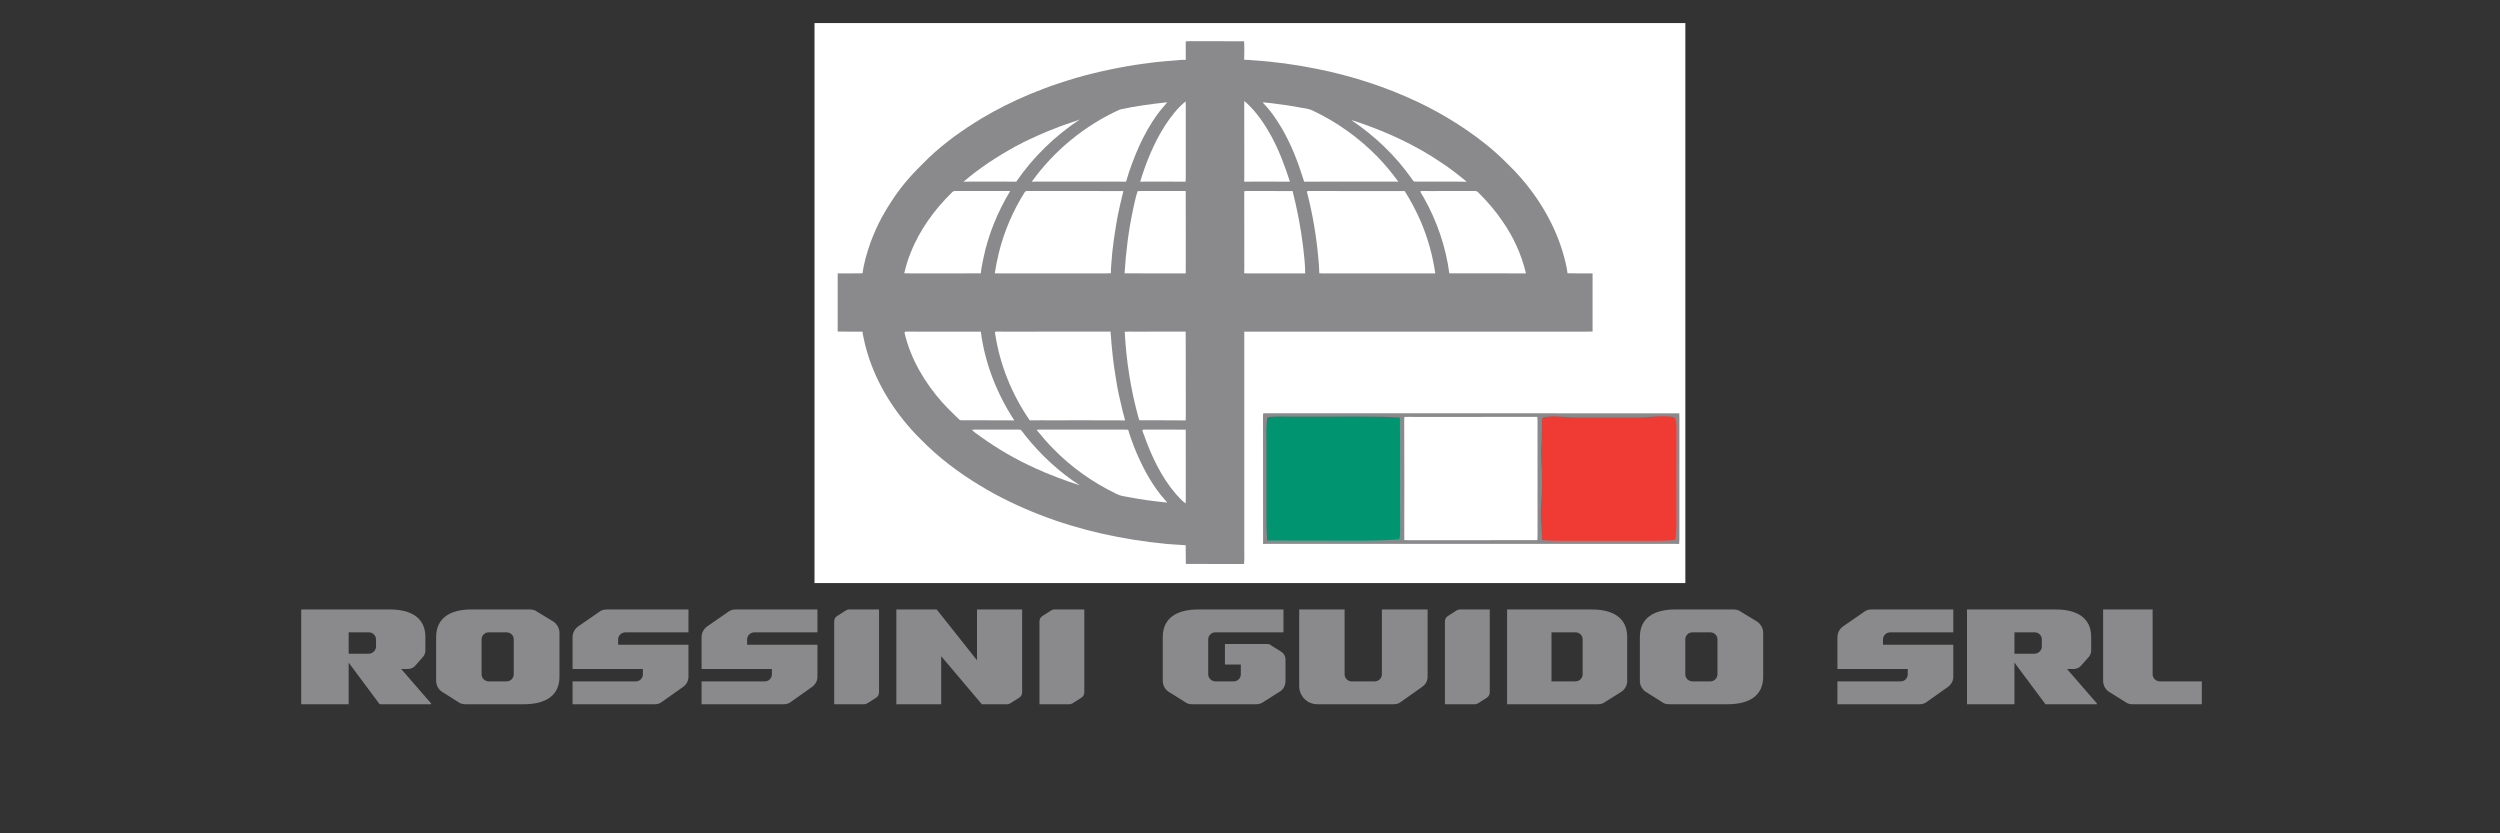 <svg xmlns="http://www.w3.org/2000/svg" xmlns:xlink="http://www.w3.org/1999/xlink" width="3000" zoomAndPan="magnify" viewBox="0 0 2250 750" height="1000" preserveAspectRatio="xMidYMid meet" version="1.0"><rect x="0" y="0" width="2250" height="750" fill="#333333" stroke="none"/><defs><g/><clipPath id="c6ff9b56eb"><path d="M 733.062 20.77 L 1516.812 20.77 L 1516.812 524.77 L 733.062 524.77 Z M 733.062 20.77 " clip-rule="nonzero"/></clipPath></defs><g clip-path="url(#c6ff9b56eb)"><path fill="#ffffff" d="M 733.062 20.77 L 1516.812 20.77 L 1516.812 524.77 L 733.062 524.77 Z M 733.062 20.77 " fill-opacity="1" fill-rule="nonzero"/></g><path fill="#8a8a8c" d="M 1067.176 37.238 C 1068.41 37.168 1069.645 37.18 1070.879 37.055 C 1087.137 37.191 1103.438 36.969 1119.691 37.168 C 1120.023 42.684 1119.887 48.27 1119.746 53.801 C 1122.375 53.852 1124.969 53.844 1127.566 54.246 C 1146.871 55.441 1166.473 58.211 1185.426 62.035 C 1216.438 68.215 1246.684 78.02 1275.324 91.445 C 1287.48 97.188 1299.199 103.656 1310.562 110.832 C 1323.387 118.965 1335.793 128.008 1347.078 138.188 C 1352.625 143.055 1357.684 148.496 1362.961 153.664 C 1382.234 173.945 1397.742 198.699 1406.047 225.492 C 1408.043 232.16 1409.93 239.02 1410.801 245.93 C 1418.297 246.184 1425.812 246.035 1433.312 246.027 C 1433.258 263.469 1433.246 280.93 1433.32 298.367 C 1428.801 298.602 1424.289 298.43 1419.762 298.48 C 1319.762 298.484 1219.754 298.465 1119.754 298.492 C 1119.801 299.215 1119.84 299.945 1119.871 300.672 C 1119.859 365.957 1119.871 431.242 1119.863 496.531 C 1119.797 500.238 1120.098 503.91 1119.613 507.598 C 1102.168 507.508 1084.699 507.695 1067.254 507.508 C 1067.082 501.902 1067.305 496.305 1067.102 490.699 C 1061.309 490.422 1055.512 489.926 1049.727 489.52 C 1010.734 485.75 972.457 477.52 935.898 463.324 C 917.348 456.086 899.203 447.48 882.203 437.102 C 862.848 425.441 844.457 411.656 828.703 395.418 C 823.391 390.277 818.477 384.719 813.785 379.008 C 795.984 357.008 782.852 331.703 777.172 303.867 C 776.871 302.051 776.328 300.34 776.324 298.473 C 768.859 298.406 761.367 298.621 753.91 298.375 C 753.973 280.934 753.965 263.469 753.918 246.027 C 761.379 246.039 768.859 246.164 776.324 245.949 C 777.508 236.594 780.262 227.316 783.398 218.441 C 786.281 210.711 789.512 203.168 793.449 195.91 C 800.188 183.668 808.047 171.902 817.223 161.348 C 822.969 154.547 829.602 148.316 835.914 141.98 C 850.258 128.348 866.172 117.062 883.051 106.805 C 897.062 98.391 911.691 91.098 926.77 84.797 C 935.566 81.328 944.152 77.73 953.242 74.914 C 973.352 68.094 994.176 63.113 1015.098 59.512 C 1023.094 58.031 1031.207 57.148 1039.266 56.012 C 1046.059 55.367 1052.832 54.637 1059.645 54.23 C 1062.145 53.82 1064.641 53.859 1067.164 53.875 C 1067.207 48.277 1067.199 42.84 1067.176 37.238 Z M 1067.176 37.238 " fill-opacity="1" fill-rule="nonzero"/><path fill="#ffffff" d="M 1119.82 90.969 L 1120.004 91.102 C 1120.516 91.496 1121.02 91.906 1121.527 92.305 C 1131.438 101.379 1138.684 112.336 1144.996 124.098 C 1151.711 136.73 1156.551 149.938 1160.918 163.516 C 1147.215 163.383 1133.469 163.426 1119.758 163.492 C 1119.961 161.344 1119.777 159.207 1119.871 157.051 C 1119.828 135.34 1119.918 112.516 1119.82 90.969 Z M 1119.82 90.969 " fill-opacity="1" fill-rule="nonzero"/><path fill="#ffffff" d="M 1067.07 91.219 C 1067.145 92.488 1067.164 93.766 1067.199 95.043 C 1067.199 115.914 1067.199 136.789 1067.199 157.664 C 1067.25 159.617 1067.098 161.57 1067.09 163.523 C 1053.465 163.355 1039.805 163.449 1026.176 163.48 C 1031.52 145.859 1038.539 128.672 1048.43 113.086 C 1053.625 105.16 1059.684 97.23 1067.07 91.219 Z M 1067.07 91.219 " fill-opacity="1" fill-rule="nonzero"/><path fill="#ffffff" d="M 1050.535 92.047 C 1047.625 95.668 1044.438 98.984 1041.758 102.805 C 1035.297 111.516 1030.156 120.98 1025.555 130.777 C 1020.84 141.348 1016.648 152.355 1013.461 163.473 C 987.781 163.387 960.934 163.48 935.145 163.43 C 932.949 163.484 930.77 163.395 928.582 163.57 C 948.73 135.484 976.449 112.746 1007.973 98.547 C 1022.043 95.461 1036.227 93.57 1050.535 92.047 Z M 1050.535 92.047 " fill-opacity="1" fill-rule="nonzero"/><path fill="#ffffff" d="M 1142.75 92.699 C 1152.246 93.926 1161.723 95.051 1171.109 96.953 C 1175.137 97.602 1178.957 98.02 1182.574 100.078 C 1203.617 110.152 1222.781 123.902 1239.164 140.496 C 1246.203 147.707 1252.598 155.48 1258.578 163.578 C 1256.41 163.398 1254.25 163.473 1252.082 163.43 C 1226.203 163.492 1199.48 163.367 1173.711 163.492 C 1173.375 161.938 1172.648 160.559 1172.238 159.035 C 1167.625 144.16 1161.66 129.371 1153.859 115.871 C 1148.934 107.488 1143.273 99.113 1136.363 92.23 C 1138.418 92.035 1140.66 92.656 1142.75 92.699 Z M 1142.75 92.699 " fill-opacity="1" fill-rule="nonzero"/><path fill="#ffffff" d="M 971.848 107.5 C 949.41 122.344 929.828 141.301 914.641 163.512 C 903.758 163.355 892.625 163.484 881.707 163.441 C 876.852 163.484 871.988 163.324 867.141 163.559 C 881.57 151.184 897.793 140.582 914.469 131.5 C 923.449 126.621 932.605 122.562 942.004 118.543 C 947.336 116.57 952.508 114.227 957.895 112.379 C 962.52 110.668 967.297 109.391 971.848 107.5 Z M 971.848 107.5 " fill-opacity="1" fill-rule="nonzero"/><path fill="#ffffff" d="M 1217.754 108.512 C 1245.73 117.547 1273.23 130.004 1297.559 146.602 C 1305.445 151.754 1312.785 157.617 1320.07 163.566 C 1304.602 163.281 1289.094 163.516 1273.617 163.449 C 1272.031 163.711 1271.09 161.422 1270.23 160.402 C 1255.676 139.766 1237.254 122.332 1216.359 108.199 C 1215.988 107.988 1217.637 108.488 1217.754 108.512 Z M 1217.754 108.512 " fill-opacity="1" fill-rule="nonzero"/><path fill="#ffffff" d="M 859.543 171.914 C 876.062 171.922 892.664 171.949 909.172 171.902 C 897.781 190.816 889.363 211.293 884.949 232.957 C 884.016 237.25 883.148 241.613 882.738 245.984 C 864.598 246.156 846.414 246.016 828.27 246.066 C 823.434 246.047 818.613 246.125 813.785 245.953 C 815.363 239.688 817.035 233.492 819.578 227.539 C 827.539 207.09 841.125 188.508 856.727 173.203 C 857.59 172.352 858.273 171.871 859.543 171.914 Z M 859.543 171.914 " fill-opacity="1" fill-rule="nonzero"/><path fill="#ffffff" d="M 924.645 171.902 C 953.359 171.965 982.34 171.895 1011.066 171.938 C 1009.105 179.441 1007.473 187.016 1005.871 194.598 C 1003.879 205.574 1002.191 216.637 1000.992 227.723 C 1000.66 233.762 999.727 239.863 999.777 245.918 C 997.887 245.961 996 246.102 994.109 246.066 C 962.781 246.066 931.457 246.059 900.133 246.066 C 898.516 246.016 896.902 246.023 895.285 245.98 C 896.281 239.637 897.539 233.363 899.059 227.125 C 903.848 207.992 911.703 189.648 922.258 172.988 C 922.82 172.031 923.609 171.902 924.645 171.902 Z M 924.645 171.902 " fill-opacity="1" fill-rule="nonzero"/><path fill="#ffffff" d="M 1023.859 172.055 C 1026.199 171.766 1028.609 171.945 1030.961 171.922 C 1042.949 171.926 1055.168 171.938 1067.133 171.906 C 1067.262 196.605 1067.199 221.34 1067.168 246.035 C 1048.824 246.039 1030.457 246.164 1012.117 245.973 C 1013.352 226.91 1015.586 207.98 1019.598 189.285 C 1020.809 183.523 1021.992 177.637 1023.859 172.055 Z M 1023.859 172.055 " fill-opacity="1" fill-rule="nonzero"/><path fill="#ffffff" d="M 1119.832 172.074 C 1121.309 171.863 1122.836 171.902 1124.324 171.902 C 1137.309 172 1150.371 171.82 1163.344 171.988 C 1167.539 188.465 1170.754 205.148 1172.785 222.031 C 1173.668 229.992 1174.695 238.016 1174.684 246.035 C 1158.289 246.098 1140.918 246.047 1124.324 246.07 C 1122.801 246.023 1121.277 245.98 1119.746 245.941 C 1119.949 243.727 1119.785 241.527 1119.871 239.312 C 1119.84 216.93 1119.906 194.438 1119.832 172.074 Z M 1119.832 172.074 " fill-opacity="1" fill-rule="nonzero"/><path fill="#ffffff" d="M 1176.293 172.074 C 1178.363 171.723 1180.574 171.945 1182.676 171.926 C 1209.395 171.945 1237.652 171.895 1264.188 171.945 C 1269.582 180.359 1274.188 189.227 1278.277 198.348 C 1284.875 213.523 1289.418 229.691 1291.742 246.059 C 1258.246 246.066 1224.754 246.066 1191.266 246.066 C 1189.973 245.973 1188.676 245.992 1187.379 245.938 C 1187.219 241.824 1187.086 237.668 1186.617 233.578 C 1184.867 213.371 1181.512 193.254 1176.469 173.598 C 1176.328 173.086 1176.273 172.578 1176.293 172.074 Z M 1176.293 172.074 " fill-opacity="1" fill-rule="nonzero"/><path fill="#ffffff" d="M 1278.23 172.078 C 1280.723 171.723 1283.344 171.965 1285.863 171.934 C 1298.352 171.906 1310.836 171.949 1323.332 171.906 C 1325.23 171.949 1327.293 171.719 1329.141 172.16 C 1329.855 172.625 1330.488 173.254 1331.09 173.848 C 1338.875 181.664 1346.168 190.098 1352.34 199.258 C 1362.168 213.398 1369.414 229.25 1373.359 246.035 C 1350.398 246.07 1327.359 246.109 1304.406 246.016 C 1301.242 222.156 1293.148 198.555 1281.25 177.625 C 1280.312 175.855 1278.758 173.984 1278.23 172.078 Z M 1278.23 172.078 " fill-opacity="1" fill-rule="nonzero"/><path fill="#ffffff" d="M 815.355 298.465 C 837.738 298.516 860.418 298.438 882.738 298.504 C 886.418 326.988 897.164 354.371 912.891 378.344 C 897.004 378.168 881.066 378.344 865.176 378.258 C 863.766 378.301 862.953 377.137 861.969 376.293 C 857.102 371.551 852.211 366.797 847.66 361.738 C 831.996 343.914 819.719 323.199 814.18 299.977 C 813.977 299.094 814.387 298.395 815.355 298.465 Z M 815.355 298.465 " fill-opacity="1" fill-rule="nonzero"/><path fill="#ffffff" d="M 895.625 298.621 C 897.871 298.246 900.305 298.523 902.59 298.48 C 934.668 298.461 967.5 298.516 999.48 298.449 C 1000.473 312.383 1001.859 326.348 1004.223 340.117 C 1005.691 350.32 1008.02 360.289 1010.445 370.297 C 1011.203 372.973 1011.977 375.613 1012.535 378.34 C 990.258 378.191 967.879 378.316 945.586 378.273 C 939.332 378.301 933.031 378.211 926.781 378.332 C 910.82 355.215 899.977 328.57 895.699 300.781 C 895.66 300.125 895.328 299.234 895.625 298.621 Z M 895.625 298.621 " fill-opacity="1" fill-rule="nonzero"/><path fill="#ffffff" d="M 1012.254 298.566 C 1014.992 298.336 1017.77 298.516 1020.52 298.484 C 1036.023 298.449 1051.629 298.527 1067.113 298.438 C 1067.316 323.52 1067.125 348.664 1067.211 373.754 C 1067.168 375.293 1067.109 376.828 1067.09 378.363 C 1053.484 378.137 1039.812 378.371 1026.199 378.254 C 1025.09 378.289 1025.121 377.172 1024.781 376.395 C 1017.719 351.039 1013.633 324.828 1012.254 298.566 Z M 1012.254 298.566 " fill-opacity="1" fill-rule="nonzero"/><path fill="#8a8a8c" d="M 1136.816 372.082 C 1137.355 372.023 1137.902 371.98 1138.457 371.961 C 1262.742 371.973 1387.043 371.949 1511.332 371.973 C 1511.398 373.184 1511.355 374.387 1511.469 375.59 C 1511.406 410.715 1511.461 446.031 1511.441 481.184 C 1511.516 483.988 1511.48 486.75 1511.234 489.551 C 1508.992 489.402 1506.77 489.574 1504.527 489.484 C 1383.938 489.496 1263.34 489.477 1142.75 489.496 C 1140.754 489.562 1138.762 489.402 1136.766 489.539 C 1136.699 452.391 1136.797 414.695 1136.719 377.438 C 1136.719 375.664 1136.652 373.859 1136.816 372.082 Z M 1136.816 372.082 " fill-opacity="1" fill-rule="nonzero"/><path fill="#f03b34" d="M 1503.91 374.977 C 1505.418 375.234 1507.363 375.41 1507.91 377.117 C 1508.801 380.125 1508.695 383.531 1508.777 386.645 C 1508.629 410.176 1508.695 433.711 1508.672 457.242 C 1508.727 466.297 1508.938 475.172 1508.047 484.211 C 1507.82 485.062 1508.004 485.805 1506.887 485.902 C 1497.844 486.977 1489.023 486.621 1479.957 486.66 C 1453.957 486.621 1427.953 486.633 1401.953 486.672 C 1397.246 486.672 1392.598 486.34 1387.91 486.008 C 1387.746 482.352 1387.59 478.68 1387.266 475.039 C 1386.527 466.906 1386.332 458.617 1387.16 450.488 C 1387.945 440.84 1387.891 431.098 1387.426 421.426 C 1386.84 413.688 1386.73 406.031 1387.285 398.285 C 1387.812 391.727 1387.531 385.191 1387.746 378.633 C 1387.867 377.855 1387.719 376.625 1388.32 376.043 C 1389.84 375.312 1391.668 375.117 1393.328 374.918 C 1402.375 374.047 1410.582 375.934 1419.762 375.699 C 1437.777 375.734 1455.801 375.688 1473.816 375.734 C 1483.656 375.734 1494.176 373.723 1503.91 374.977 Z M 1503.91 374.977 " fill-opacity="1" fill-rule="nonzero"/><path fill="#009470" d="M 1143.973 375.09 C 1150.496 374.703 1157.176 374.848 1163.633 374.945 C 1184.105 375.012 1204.582 374.883 1225.055 374.891 C 1236.785 374.988 1248.266 374.957 1259.895 375.785 C 1260.258 407.805 1259.844 439.941 1260.121 471.977 C 1260.109 476.469 1260.355 480.906 1259.441 485.34 C 1245.848 486.531 1231.945 486.543 1218.301 486.52 C 1194.555 486.418 1170.801 486.617 1147.051 486.426 C 1144.832 486.52 1142.625 486.348 1140.41 486.477 C 1139.984 480.84 1139.875 475.168 1139.77 469.52 C 1139.617 445.375 1139.906 421.227 1139.746 397.082 C 1139.711 389.812 1139.395 382.926 1140.543 375.719 C 1141.656 375.391 1142.828 375.234 1143.973 375.09 Z M 1143.973 375.09 " fill-opacity="1" fill-rule="nonzero"/><path fill="#ffffff" d="M 1263.973 375.262 C 1266.754 375.086 1269.562 375.246 1272.352 375.215 C 1309.301 375.172 1346.664 375.281 1383.555 375.16 C 1383.938 378.988 1383.723 382.801 1383.766 386.645 C 1383.777 415.496 1383.789 444.352 1383.781 473.203 C 1383.746 477.512 1383.895 481.805 1383.68 486.105 C 1345.828 486.246 1307.766 486.105 1269.895 486.18 C 1267.879 486.242 1265.863 486.09 1263.848 486.062 C 1263.879 450.082 1264.004 414.695 1263.812 378.645 C 1263.82 377.516 1263.824 376.395 1263.973 375.262 Z M 1263.973 375.262 " fill-opacity="1" fill-rule="nonzero"/><path fill="#ffffff" d="M 874.609 386.848 C 876.348 386.645 878.117 386.641 879.867 386.645 C 891.957 386.652 904.043 386.645 916.133 386.652 C 917 386.699 918.035 386.598 918.836 386.977 C 920.242 388.438 921.328 390.23 922.617 391.801 C 936.469 409.23 953.109 424.711 971.816 436.812 C 957.992 432.262 944.492 427.32 931.266 421.188 C 914.18 413.434 897.883 404.02 882.656 393.055 C 880.016 390.984 876.969 389.234 874.609 386.848 Z M 874.609 386.848 " fill-opacity="1" fill-rule="nonzero"/><path fill="#ffffff" d="M 936.984 386.652 C 961.953 386.641 986.965 386.645 1011.938 386.652 C 1013.082 386.785 1014.223 386.73 1015.367 386.793 C 1016.828 392.078 1018.855 397.234 1020.754 402.387 C 1026.84 417.609 1034.609 432.906 1044.91 445.742 C 1046.746 447.965 1048.668 450.125 1050.547 452.312 C 1038.656 451.188 1026.762 449.551 1015.027 447.309 C 1011.527 446.684 1008.105 446.215 1004.898 444.57 C 983.637 434.32 964.121 420.539 947.668 403.594 C 942.402 398.371 937.746 392.637 932.992 386.965 C 934.191 386.469 935.707 386.77 936.984 386.652 Z M 936.984 386.652 " fill-opacity="1" fill-rule="nonzero"/><path fill="#ffffff" d="M 1028.223 386.922 C 1029.02 386.547 1030.078 386.699 1030.938 386.645 C 1043.051 386.656 1055.062 386.621 1067.168 386.676 C 1067.242 407.289 1067.168 428.02 1067.207 448.648 C 1067.184 450.141 1067.145 451.633 1067.098 453.121 C 1063.805 450.758 1061.07 447.609 1058.324 444.645 C 1045.254 429.453 1036.473 410.824 1029.805 392.07 C 1029.289 390.492 1028.203 388.566 1028.223 386.922 Z M 1028.223 386.922 " fill-opacity="1" fill-rule="nonzero"/><g fill="#8a8a8c" fill-opacity="1"><g transform="translate(264.655, 633.823)"><g><path d="M 49.137 0 L 49.137 -37.473 L 77.043 0 L 123.297 0 L 123.297 -0.785 L 96.438 -31.707 L 101.809 -31.707 C 104.691 -31.707 107.312 -32.496 109.539 -35.246 L 116.352 -42.977 C 117.531 -44.812 118.188 -46.254 118.188 -48.219 L 118.188 -60.535 C 118.188 -77.438 105.871 -85.301 86.219 -85.301 L 6.422 -85.301 L 6.422 0 Z M 49.137 -64.727 L 67.348 -64.727 C 70.754 -64.727 73.77 -61.977 73.77 -58.309 L 73.77 -51.887 C 73.77 -48.48 70.754 -45.469 67.086 -45.469 L 49.137 -45.469 Z M 49.137 -64.727 "/></g></g></g><g fill="#8a8a8c" fill-opacity="1"><g transform="translate(386.642, 633.823)"><g><path d="M 32.496 0 L 84.777 0 C 104.562 0 116.879 -7.863 116.879 -24.766 L 116.879 -64.336 C 116.879 -68.266 114.781 -71.934 111.766 -74.164 L 96.699 -83.336 C 94.863 -84.777 92.637 -85.301 90.016 -85.301 L 37.734 -85.301 C 18.215 -85.301 5.895 -77.438 5.895 -60.535 L 5.895 -20.965 C 5.895 -17.297 7.73 -13.629 10.875 -11.398 L 25.812 -1.965 C 27.648 -0.523 29.875 0 32.496 0 Z M 46.777 -26.992 L 46.777 -58.309 C 46.777 -61.977 49.66 -64.727 53.199 -64.727 L 69.184 -64.727 C 72.852 -64.727 75.734 -61.977 75.734 -58.309 L 75.734 -26.992 C 75.734 -23.453 72.852 -20.57 69.312 -20.57 L 53.328 -20.57 C 49.66 -20.57 46.777 -23.453 46.777 -26.992 Z M 46.777 -26.992 "/></g></g></g><g fill="#8a8a8c" fill-opacity="1"><g transform="translate(509.415, 633.823)"><g><path d="M 110.195 -53.59 L 46.91 -53.59 L 46.91 -58.309 C 46.91 -61.977 49.922 -64.727 53.59 -64.727 L 110.195 -64.727 L 110.195 -85.301 L 36.559 -85.301 C 34.328 -85.301 31.973 -84.777 30.137 -83.336 L 11.008 -70.102 C 7.863 -67.871 5.895 -64.203 5.895 -60.402 L 5.895 -31.707 L 69.184 -31.707 L 69.184 -26.992 C 69.184 -23.453 66.43 -20.57 62.762 -20.57 L 5.895 -20.57 L 5.895 0 L 79.664 0 C 82.023 0 84.25 -0.523 86.086 -1.965 L 105.348 -15.594 C 108.359 -17.82 110.195 -20.965 110.195 -24.895 Z M 110.195 -53.59 "/></g></g></g><g fill="#8a8a8c" fill-opacity="1"><g transform="translate(625.506, 633.823)"><g><path d="M 110.195 -53.59 L 46.91 -53.59 L 46.91 -58.309 C 46.91 -61.977 49.922 -64.727 53.59 -64.727 L 110.195 -64.727 L 110.195 -85.301 L 36.559 -85.301 C 34.328 -85.301 31.973 -84.777 30.137 -83.336 L 11.008 -70.102 C 7.863 -67.871 5.895 -64.203 5.895 -60.402 L 5.895 -31.707 L 69.184 -31.707 L 69.184 -26.992 C 69.184 -23.453 66.43 -20.57 62.762 -20.57 L 5.895 -20.57 L 5.895 0 L 79.664 0 C 82.023 0 84.25 -0.523 86.086 -1.965 L 105.348 -15.594 C 108.359 -17.82 110.195 -20.965 110.195 -24.895 Z M 110.195 -53.59 "/></g></g></g><g fill="#8a8a8c" fill-opacity="1"><g transform="translate(741.597, 633.823)"><g><path d="M 49.527 -10.875 L 49.527 -85.301 L 22.93 -85.301 C 21.621 -85.301 20.309 -84.906 19.391 -84.25 L 11.793 -79.402 C 10.09 -78.355 9.172 -76.52 9.172 -74.426 L 9.172 0 L 35.77 0 C 37.082 0 38.391 -0.395 39.309 -1.047 L 46.91 -5.895 C 48.613 -6.945 49.527 -8.777 49.527 -10.875 Z M 49.527 -10.875 "/></g></g></g><g fill="#8a8a8c" fill-opacity="1"><g transform="translate(800.297, 633.823)"><g><path d="M 46.777 0 L 46.777 -43.238 L 83.336 0 L 105.871 0 C 107.18 0 108.359 -0.395 109.277 -1.047 L 117.008 -5.895 C 118.711 -6.945 119.629 -8.777 119.629 -10.875 L 119.629 -85.301 L 79.012 -85.301 L 79.012 -39.57 L 42.715 -85.301 L 6.422 -85.301 L 6.422 0 Z M 46.777 0 "/></g></g></g><g fill="#8a8a8c" fill-opacity="1"><g transform="translate(926.346, 633.823)"><g><path d="M 49.527 -10.875 L 49.527 -85.301 L 22.93 -85.301 C 21.621 -85.301 20.309 -84.906 19.391 -84.25 L 11.793 -79.402 C 10.09 -78.355 9.172 -76.52 9.172 -74.426 L 9.172 0 L 35.77 0 C 37.082 0 38.391 -0.395 39.309 -1.047 L 46.91 -5.895 C 48.613 -6.945 49.527 -8.777 49.527 -10.875 Z M 49.527 -10.875 "/></g></g></g><g fill="#8a8a8c" fill-opacity="1"><g transform="translate(985.047, 633.823)"><g/></g></g><g fill="#8a8a8c" fill-opacity="1"><g transform="translate(1040.079, 633.823)"><g><path d="M 115.043 -85.301 L 38.391 -85.301 C 18.738 -85.301 6.422 -77.438 6.422 -60.535 L 6.422 -20.965 C 6.422 -17.297 8.254 -13.629 11.398 -11.398 L 26.469 -1.965 C 28.301 -0.523 30.398 0 33.02 0 L 90.277 0 C 92.637 0 94.863 -0.523 96.832 -1.965 L 111.766 -11.398 C 115.176 -13.363 116.879 -17.297 116.879 -20.965 L 116.879 -40.355 C 116.879 -43.109 115.438 -45.859 112.945 -47.301 L 104.168 -52.805 C 103.121 -53.984 101.418 -54.246 99.844 -54.246 L 62.371 -54.246 L 62.371 -35.77 L 76.652 -35.77 L 76.652 -26.992 C 76.652 -23.453 73.898 -20.57 70.23 -20.57 L 53.984 -20.57 C 50.316 -20.57 47.301 -23.453 47.301 -26.992 L 47.301 -58.309 C 47.301 -61.977 50.316 -64.727 53.723 -64.727 L 115.043 -64.727 Z M 115.043 -85.301 "/></g></g></g><g fill="#8a8a8c" fill-opacity="1"><g transform="translate(1162.852, 633.823)"><g><path d="M 80.844 -85.301 L 80.844 -26.992 C 80.844 -23.453 77.961 -20.57 74.426 -20.57 L 53.723 -20.57 C 50.055 -20.57 47.301 -23.453 47.301 -26.992 L 47.301 -85.301 L 6.422 -85.301 L 6.422 -16.379 C 6.422 -7.336 13.629 0 22.801 0 L 91.328 0 C 93.684 0 95.914 -0.523 97.746 -1.965 L 117.008 -15.594 C 119.629 -17.426 121.988 -20.309 121.988 -24.895 L 121.988 -85.301 Z M 80.844 -85.301 "/></g></g></g><g fill="#8a8a8c" fill-opacity="1"><g transform="translate(1291.259, 633.823)"><g><path d="M 49.527 -10.875 L 49.527 -85.301 L 22.93 -85.301 C 21.621 -85.301 20.309 -84.906 19.391 -84.25 L 11.793 -79.402 C 10.09 -78.355 9.172 -76.52 9.172 -74.426 L 9.172 0 L 35.77 0 C 37.082 0 38.391 -0.395 39.309 -1.047 L 46.91 -5.895 C 48.613 -6.945 49.527 -8.777 49.527 -10.875 Z M 49.527 -10.875 "/></g></g></g><g fill="#8a8a8c" fill-opacity="1"><g transform="translate(1349.96, 633.823)"><g><path d="M 6.422 -85.301 L 6.422 0 L 87.922 0 C 90.41 0 92.637 -0.523 94.473 -1.965 L 109.539 -11.398 C 112.684 -13.629 114.52 -17.297 114.52 -20.965 L 114.52 -60.535 C 114.52 -77.438 102.203 -85.301 82.547 -85.301 Z M 68.004 -64.727 C 71.543 -64.727 74.426 -61.977 74.426 -58.309 L 74.426 -26.992 C 74.426 -23.453 71.543 -20.57 67.871 -20.57 L 46.383 -20.57 L 46.383 -64.727 Z M 68.004 -64.727 "/></g></g></g><g fill="#8a8a8c" fill-opacity="1"><g transform="translate(1469.982, 633.823)"><g><path d="M 32.496 0 L 84.777 0 C 104.562 0 116.879 -7.863 116.879 -24.766 L 116.879 -64.336 C 116.879 -68.266 114.781 -71.934 111.766 -74.164 L 96.699 -83.336 C 94.863 -84.777 92.637 -85.301 90.016 -85.301 L 37.734 -85.301 C 18.215 -85.301 5.895 -77.438 5.895 -60.535 L 5.895 -20.965 C 5.895 -17.297 7.73 -13.629 10.875 -11.398 L 25.812 -1.965 C 27.648 -0.523 29.875 0 32.496 0 Z M 46.777 -26.992 L 46.777 -58.309 C 46.777 -61.977 49.66 -64.727 53.199 -64.727 L 69.184 -64.727 C 72.852 -64.727 75.734 -61.977 75.734 -58.309 L 75.734 -26.992 C 75.734 -23.453 72.852 -20.57 69.312 -20.57 L 53.328 -20.57 C 49.66 -20.57 46.777 -23.453 46.777 -26.992 Z M 46.777 -26.992 "/></g></g></g><g fill="#8a8a8c" fill-opacity="1"><g transform="translate(1592.755, 633.823)"><g/></g></g><g fill="#8a8a8c" fill-opacity="1"><g transform="translate(1647.787, 633.823)"><g><path d="M 110.195 -53.59 L 46.91 -53.59 L 46.91 -58.309 C 46.91 -61.977 49.922 -64.727 53.59 -64.727 L 110.195 -64.727 L 110.195 -85.301 L 36.559 -85.301 C 34.328 -85.301 31.973 -84.777 30.137 -83.336 L 11.008 -70.102 C 7.863 -67.871 5.895 -64.203 5.895 -60.402 L 5.895 -31.707 L 69.184 -31.707 L 69.184 -26.992 C 69.184 -23.453 66.43 -20.57 62.762 -20.57 L 5.895 -20.57 L 5.895 0 L 79.664 0 C 82.023 0 84.25 -0.523 86.086 -1.965 L 105.348 -15.594 C 108.359 -17.82 110.195 -20.965 110.195 -24.895 Z M 110.195 -53.59 "/></g></g></g><g fill="#8a8a8c" fill-opacity="1"><g transform="translate(1763.877, 633.823)"><g><path d="M 49.137 0 L 49.137 -37.473 L 77.043 0 L 123.297 0 L 123.297 -0.785 L 96.438 -31.707 L 101.809 -31.707 C 104.691 -31.707 107.312 -32.496 109.539 -35.246 L 116.352 -42.977 C 117.531 -44.812 118.188 -46.254 118.188 -48.219 L 118.188 -60.535 C 118.188 -77.438 105.871 -85.301 86.219 -85.301 L 6.422 -85.301 L 6.422 0 Z M 49.137 -64.727 L 67.348 -64.727 C 70.754 -64.727 73.77 -61.977 73.77 -58.309 L 73.77 -51.887 C 73.77 -48.48 70.754 -45.469 67.086 -45.469 L 49.137 -45.469 Z M 49.137 -64.727 "/></g></g></g><g fill="#8a8a8c" fill-opacity="1"><g transform="translate(1885.865, 633.823)"><g><path d="M 51.496 -85.301 L 6.945 -85.301 L 6.945 -20.965 C 6.945 -17.297 8.777 -13.629 11.922 -11.398 L 26.992 -1.965 C 28.828 -0.523 31.055 0 33.543 0 L 95.781 0 L 95.781 -20.57 L 58.176 -20.57 C 54.508 -20.57 51.496 -23.453 51.496 -26.992 Z M 51.496 -85.301 "/></g></g></g></svg>